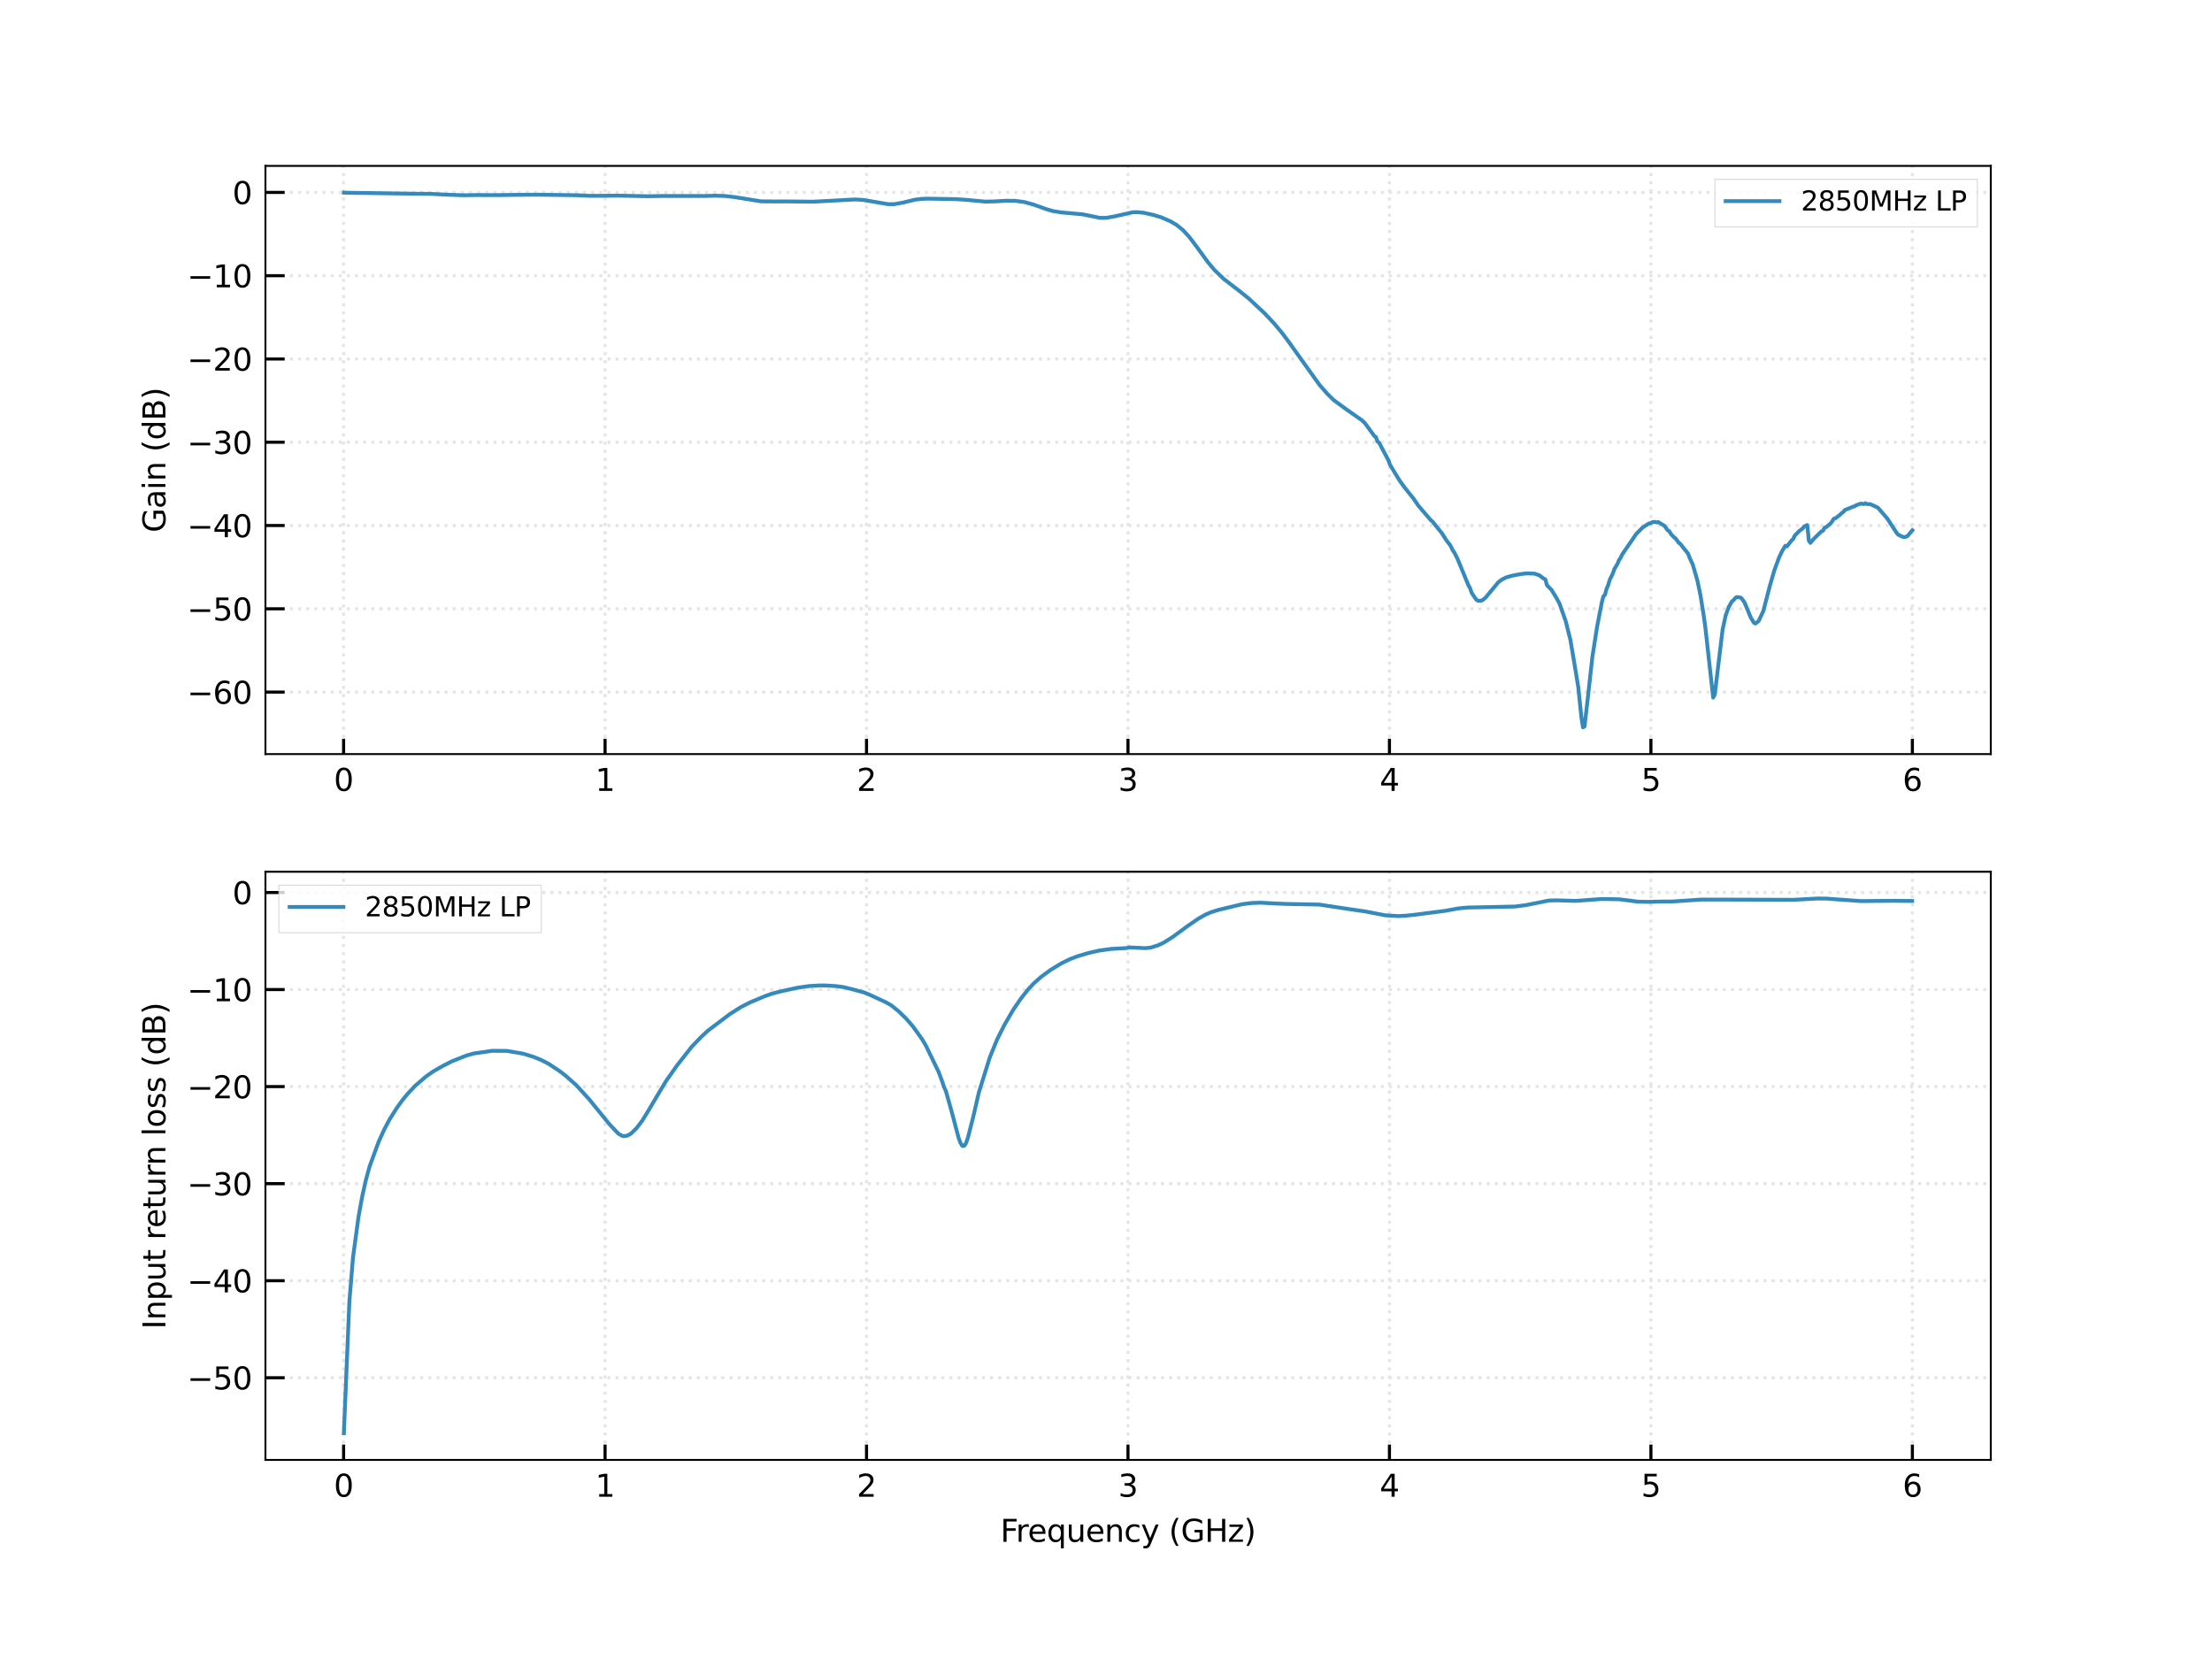 <svg xmlns:xlink="http://www.w3.org/1999/xlink" xmlns="http://www.w3.org/2000/svg" viewBox="0 0 576 432" version="1.1" viewport="0 0 1280px 960px">
 <defs>
  <style type="text/css">*{stroke-linejoin: round; stroke-linecap: butt}</style>
 </defs>
 <g id="figure_1">
  <g id="patch_1">
   <path d="M 0 432  L 576 432  L 576 0  L 0 0  z " style="fill: #ffffff"/>
  </g>
  <g id="axes_1">
   <g id="patch_2">
    <path d="M 69.12 196.364  L 518.4 196.364  L 518.4 43.2  L 69.12 43.2  z " style="fill: #ffffff"/>
   </g>
   <g id="matplotlib.axis_1">
    <g id="xtick_1">
     <g id="line2d_1">
      <path d="M 89.474 196.364  L 89.474 43.2  " clip-path="url(#p99a68c44ad)" style="fill: none; stroke-dasharray: 0.8,1.32; stroke-dashoffset: 0; stroke: #e5e5e5; stroke-width: 0.8"/>
     </g>
     <g id="line2d_2">
      <defs>
       <path id="m704f4b6fea" d="M 0 0  L 0 -4  " style="stroke: #000000; stroke-width: 0.8"/>
      </defs>
      <g>
       <use xlink:href="#m704f4b6fea" x="89.474" y="196.364" style="stroke: #000000; stroke-width: 0.8"/>
      </g>
     </g>
     <g id="text_1">
      <!-- 0 -->
      <g transform="translate(86.929 205.942) scale(0.08 -0.08)">
       <defs>
        <path id="DejaVuSans-30" d="M 2034 4250  Q 1547 4250 1301 3770  Q 1056 3291 1056 2328  Q 1056 1369 1301 889  Q 1547 409 2034 409  Q 2525 409 2770 889  Q 3016 1369 3016 2328  Q 3016 3291 2770 3770  Q 2525 4250 2034 4250  z M 2034 4750  Q 2819 4750 3233 4129  Q 3647 3509 3647 2328  Q 3647 1150 3233 529  Q 2819 -91 2034 -91  Q 1250 -91 836 529  Q 422 1150 422 2328  Q 422 3509 836 4129  Q 1250 4750 2034 4750  z " transform="scale(0.016)"/>
       </defs>
       <use xlink:href="#DejaVuSans-30"/>
      </g>
     </g>
    </g>
    <g id="xtick_2">
     <g id="line2d_3">
      <path d="M 157.558 196.364  L 157.558 43.2  " clip-path="url(#p99a68c44ad)" style="fill: none; stroke-dasharray: 0.8,1.32; stroke-dashoffset: 0; stroke: #e5e5e5; stroke-width: 0.8"/>
     </g>
     <g id="line2d_4">
      <g>
       <use xlink:href="#m704f4b6fea" x="157.558" y="196.364" style="stroke: #000000; stroke-width: 0.8"/>
      </g>
     </g>
     <g id="text_2">
      <!-- 1 -->
      <g transform="translate(155.013 205.942) scale(0.08 -0.08)">
       <defs>
        <path id="DejaVuSans-31" d="M 794 531  L 1825 531  L 1825 4091  L 703 3866  L 703 4441  L 1819 4666  L 2450 4666  L 2450 531  L 3481 531  L 3481 0  L 794 0  L 794 531  z " transform="scale(0.016)"/>
       </defs>
       <use xlink:href="#DejaVuSans-31"/>
      </g>
     </g>
    </g>
    <g id="xtick_3">
     <g id="line2d_5">
      <path d="M 225.642 196.364  L 225.642 43.2  " clip-path="url(#p99a68c44ad)" style="fill: none; stroke-dasharray: 0.8,1.32; stroke-dashoffset: 0; stroke: #e5e5e5; stroke-width: 0.8"/>
     </g>
     <g id="line2d_6">
      <g>
       <use xlink:href="#m704f4b6fea" x="225.642" y="196.364" style="stroke: #000000; stroke-width: 0.8"/>
      </g>
     </g>
     <g id="text_3">
      <!-- 2 -->
      <g transform="translate(223.097 205.942) scale(0.08 -0.08)">
       <defs>
        <path id="DejaVuSans-32" d="M 1228 531  L 3431 531  L 3431 0  L 469 0  L 469 531  Q 828 903 1448 1529  Q 2069 2156 2228 2338  Q 2531 2678 2651 2914  Q 2772 3150 2772 3378  Q 2772 3750 2511 3984  Q 2250 4219 1831 4219  Q 1534 4219 1204 4116  Q 875 4013 500 3803  L 500 4441  Q 881 4594 1212 4672  Q 1544 4750 1819 4750  Q 2544 4750 2975 4387  Q 3406 4025 3406 3419  Q 3406 3131 3298 2873  Q 3191 2616 2906 2266  Q 2828 2175 2409 1742  Q 1991 1309 1228 531  z " transform="scale(0.016)"/>
       </defs>
       <use xlink:href="#DejaVuSans-32"/>
      </g>
     </g>
    </g>
    <g id="xtick_4">
     <g id="line2d_7">
      <path d="M 293.726 196.364  L 293.726 43.2  " clip-path="url(#p99a68c44ad)" style="fill: none; stroke-dasharray: 0.8,1.32; stroke-dashoffset: 0; stroke: #e5e5e5; stroke-width: 0.8"/>
     </g>
     <g id="line2d_8">
      <g>
       <use xlink:href="#m704f4b6fea" x="293.726" y="196.364" style="stroke: #000000; stroke-width: 0.8"/>
      </g>
     </g>
     <g id="text_4">
      <!-- 3 -->
      <g transform="translate(291.181 205.942) scale(0.08 -0.08)">
       <defs>
        <path id="DejaVuSans-33" d="M 2597 2516  Q 3050 2419 3304 2112  Q 3559 1806 3559 1356  Q 3559 666 3084 287  Q 2609 -91 1734 -91  Q 1441 -91 1130 -33  Q 819 25 488 141  L 488 750  Q 750 597 1062 519  Q 1375 441 1716 441  Q 2309 441 2620 675  Q 2931 909 2931 1356  Q 2931 1769 2642 2001  Q 2353 2234 1838 2234  L 1294 2234  L 1294 2753  L 1863 2753  Q 2328 2753 2575 2939  Q 2822 3125 2822 3475  Q 2822 3834 2567 4026  Q 2313 4219 1838 4219  Q 1578 4219 1281 4162  Q 984 4106 628 3988  L 628 4550  Q 988 4650 1302 4700  Q 1616 4750 1894 4750  Q 2613 4750 3031 4423  Q 3450 4097 3450 3541  Q 3450 3153 3228 2886  Q 3006 2619 2597 2516  z " transform="scale(0.016)"/>
       </defs>
       <use xlink:href="#DejaVuSans-33"/>
      </g>
     </g>
    </g>
    <g id="xtick_5">
     <g id="line2d_9">
      <path d="M 361.81 196.364  L 361.81 43.2  " clip-path="url(#p99a68c44ad)" style="fill: none; stroke-dasharray: 0.8,1.32; stroke-dashoffset: 0; stroke: #e5e5e5; stroke-width: 0.8"/>
     </g>
     <g id="line2d_10">
      <g>
       <use xlink:href="#m704f4b6fea" x="361.81" y="196.364" style="stroke: #000000; stroke-width: 0.8"/>
      </g>
     </g>
     <g id="text_5">
      <!-- 4 -->
      <g transform="translate(359.265 205.942) scale(0.08 -0.08)">
       <defs>
        <path id="DejaVuSans-34" d="M 2419 4116  L 825 1625  L 2419 1625  L 2419 4116  z M 2253 4666  L 3047 4666  L 3047 1625  L 3713 1625  L 3713 1100  L 3047 1100  L 3047 0  L 2419 0  L 2419 1100  L 313 1100  L 313 1709  L 2253 4666  z " transform="scale(0.016)"/>
       </defs>
       <use xlink:href="#DejaVuSans-34"/>
      </g>
     </g>
    </g>
    <g id="xtick_6">
     <g id="line2d_11">
      <path d="M 429.894 196.364  L 429.894 43.2  " clip-path="url(#p99a68c44ad)" style="fill: none; stroke-dasharray: 0.8,1.32; stroke-dashoffset: 0; stroke: #e5e5e5; stroke-width: 0.8"/>
     </g>
     <g id="line2d_12">
      <g>
       <use xlink:href="#m704f4b6fea" x="429.894" y="196.364" style="stroke: #000000; stroke-width: 0.8"/>
      </g>
     </g>
     <g id="text_6">
      <!-- 5 -->
      <g transform="translate(427.349 205.942) scale(0.08 -0.08)">
       <defs>
        <path id="DejaVuSans-35" d="M 691 4666  L 3169 4666  L 3169 4134  L 1269 4134  L 1269 2991  Q 1406 3038 1543 3061  Q 1681 3084 1819 3084  Q 2600 3084 3056 2656  Q 3513 2228 3513 1497  Q 3513 744 3044 326  Q 2575 -91 1722 -91  Q 1428 -91 1123 -41  Q 819 9 494 109  L 494 744  Q 775 591 1075 516  Q 1375 441 1709 441  Q 2250 441 2565 725  Q 2881 1009 2881 1497  Q 2881 1984 2565 2268  Q 2250 2553 1709 2553  Q 1456 2553 1204 2497  Q 953 2441 691 2322  L 691 4666  z " transform="scale(0.016)"/>
       </defs>
       <use xlink:href="#DejaVuSans-35"/>
      </g>
     </g>
    </g>
    <g id="xtick_7">
     <g id="line2d_13">
      <path d="M 497.978 196.364  L 497.978 43.2  " clip-path="url(#p99a68c44ad)" style="fill: none; stroke-dasharray: 0.8,1.32; stroke-dashoffset: 0; stroke: #e5e5e5; stroke-width: 0.8"/>
     </g>
     <g id="line2d_14">
      <g>
       <use xlink:href="#m704f4b6fea" x="497.978" y="196.364" style="stroke: #000000; stroke-width: 0.8"/>
      </g>
     </g>
     <g id="text_7">
      <!-- 6 -->
      <g transform="translate(495.433 205.942) scale(0.08 -0.08)">
       <defs>
        <path id="DejaVuSans-36" d="M 2113 2584  Q 1688 2584 1439 2293  Q 1191 2003 1191 1497  Q 1191 994 1439 701  Q 1688 409 2113 409  Q 2538 409 2786 701  Q 3034 994 3034 1497  Q 3034 2003 2786 2293  Q 2538 2584 2113 2584  z M 3366 4563  L 3366 3988  Q 3128 4100 2886 4159  Q 2644 4219 2406 4219  Q 1781 4219 1451 3797  Q 1122 3375 1075 2522  Q 1259 2794 1537 2939  Q 1816 3084 2150 3084  Q 2853 3084 3261 2657  Q 3669 2231 3669 1497  Q 3669 778 3244 343  Q 2819 -91 2113 -91  Q 1303 -91 875 529  Q 447 1150 447 2328  Q 447 3434 972 4092  Q 1497 4750 2381 4750  Q 2619 4750 2861 4703  Q 3103 4656 3366 4563  z " transform="scale(0.016)"/>
       </defs>
       <use xlink:href="#DejaVuSans-36"/>
      </g>
     </g>
    </g>
   </g>
   <g id="matplotlib.axis_2">
    <g id="ytick_1">
     <g id="line2d_15">
      <path d="M 69.12 180.223  L 518.4 180.223  " clip-path="url(#p99a68c44ad)" style="fill: none; stroke-dasharray: 0.8,1.32; stroke-dashoffset: 0; stroke: #e5e5e5; stroke-width: 0.8"/>
     </g>
     <g id="line2d_16">
      <defs>
       <path id="m2f3350348b" d="M 0 0  L 5 0  " style="stroke: #000000; stroke-width: 0.8"/>
      </defs>
      <g>
       <use xlink:href="#m2f3350348b" x="69.12" y="180.223" style="stroke: #000000; stroke-width: 0.8"/>
      </g>
     </g>
     <g id="text_8">
      <!-- &#8722;60 -->
      <g transform="translate(48.736 183.262) scale(0.08 -0.08)">
       <defs>
        <path id="DejaVuSans-2212" d="M 678 2272  L 4684 2272  L 4684 1741  L 678 1741  L 678 2272  z " transform="scale(0.016)"/>
       </defs>
       <use xlink:href="#DejaVuSans-2212"/>
       <use xlink:href="#DejaVuSans-36" x="83.789"/>
       <use xlink:href="#DejaVuSans-30" x="147.412"/>
      </g>
     </g>
    </g>
    <g id="ytick_2">
     <g id="line2d_17">
      <path d="M 69.12 158.536  L 518.4 158.536  " clip-path="url(#p99a68c44ad)" style="fill: none; stroke-dasharray: 0.8,1.32; stroke-dashoffset: 0; stroke: #e5e5e5; stroke-width: 0.8"/>
     </g>
     <g id="line2d_18">
      <g>
       <use xlink:href="#m2f3350348b" x="69.12" y="158.536" style="stroke: #000000; stroke-width: 0.8"/>
      </g>
     </g>
     <g id="text_9">
      <!-- &#8722;50 -->
      <g transform="translate(48.736 161.575) scale(0.08 -0.08)">
       <use xlink:href="#DejaVuSans-2212"/>
       <use xlink:href="#DejaVuSans-35" x="83.789"/>
       <use xlink:href="#DejaVuSans-30" x="147.412"/>
      </g>
     </g>
    </g>
    <g id="ytick_3">
     <g id="line2d_19">
      <path d="M 69.12 136.848  L 518.4 136.848  " clip-path="url(#p99a68c44ad)" style="fill: none; stroke-dasharray: 0.8,1.32; stroke-dashoffset: 0; stroke: #e5e5e5; stroke-width: 0.8"/>
     </g>
     <g id="line2d_20">
      <g>
       <use xlink:href="#m2f3350348b" x="69.12" y="136.848" style="stroke: #000000; stroke-width: 0.8"/>
      </g>
     </g>
     <g id="text_10">
      <!-- &#8722;40 -->
      <g transform="translate(48.736 139.888) scale(0.08 -0.08)">
       <use xlink:href="#DejaVuSans-2212"/>
       <use xlink:href="#DejaVuSans-34" x="83.789"/>
       <use xlink:href="#DejaVuSans-30" x="147.412"/>
      </g>
     </g>
    </g>
    <g id="ytick_4">
     <g id="line2d_21">
      <path d="M 69.12 115.161  L 518.4 115.161  " clip-path="url(#p99a68c44ad)" style="fill: none; stroke-dasharray: 0.8,1.32; stroke-dashoffset: 0; stroke: #e5e5e5; stroke-width: 0.8"/>
     </g>
     <g id="line2d_22">
      <g>
       <use xlink:href="#m2f3350348b" x="69.12" y="115.161" style="stroke: #000000; stroke-width: 0.8"/>
      </g>
     </g>
     <g id="text_11">
      <!-- &#8722;30 -->
      <g transform="translate(48.736 118.2) scale(0.08 -0.08)">
       <use xlink:href="#DejaVuSans-2212"/>
       <use xlink:href="#DejaVuSans-33" x="83.789"/>
       <use xlink:href="#DejaVuSans-30" x="147.412"/>
      </g>
     </g>
    </g>
    <g id="ytick_5">
     <g id="line2d_23">
      <path d="M 69.12 93.474  L 518.4 93.474  " clip-path="url(#p99a68c44ad)" style="fill: none; stroke-dasharray: 0.8,1.32; stroke-dashoffset: 0; stroke: #e5e5e5; stroke-width: 0.8"/>
     </g>
     <g id="line2d_24">
      <g>
       <use xlink:href="#m2f3350348b" x="69.12" y="93.474" style="stroke: #000000; stroke-width: 0.8"/>
      </g>
     </g>
     <g id="text_12">
      <!-- &#8722;20 -->
      <g transform="translate(48.736 96.513) scale(0.08 -0.08)">
       <use xlink:href="#DejaVuSans-2212"/>
       <use xlink:href="#DejaVuSans-32" x="83.789"/>
       <use xlink:href="#DejaVuSans-30" x="147.412"/>
      </g>
     </g>
    </g>
    <g id="ytick_6">
     <g id="line2d_25">
      <path d="M 69.12 71.786  L 518.4 71.786  " clip-path="url(#p99a68c44ad)" style="fill: none; stroke-dasharray: 0.8,1.32; stroke-dashoffset: 0; stroke: #e5e5e5; stroke-width: 0.8"/>
     </g>
     <g id="line2d_26">
      <g>
       <use xlink:href="#m2f3350348b" x="69.12" y="71.786" style="stroke: #000000; stroke-width: 0.8"/>
      </g>
     </g>
     <g id="text_13">
      <!-- &#8722;10 -->
      <g transform="translate(48.736 74.826) scale(0.08 -0.08)">
       <use xlink:href="#DejaVuSans-2212"/>
       <use xlink:href="#DejaVuSans-31" x="83.789"/>
       <use xlink:href="#DejaVuSans-30" x="147.412"/>
      </g>
     </g>
    </g>
    <g id="ytick_7">
     <g id="line2d_27">
      <path d="M 69.12 50.099  L 518.4 50.099  " clip-path="url(#p99a68c44ad)" style="fill: none; stroke-dasharray: 0.8,1.32; stroke-dashoffset: 0; stroke: #e5e5e5; stroke-width: 0.8"/>
     </g>
     <g id="line2d_28">
      <g>
       <use xlink:href="#m2f3350348b" x="69.12" y="50.099" style="stroke: #000000; stroke-width: 0.8"/>
      </g>
     </g>
     <g id="text_14">
      <!-- 0 -->
      <g transform="translate(60.53 53.139) scale(0.08 -0.08)">
       <use xlink:href="#DejaVuSans-30"/>
      </g>
     </g>
    </g>
    <g id="text_15">
     <!-- Gain (dB) -->
     <g transform="translate(43.072 138.655) rotate(-90) scale(0.08 -0.08)">
      <defs>
       <path id="DejaVuSans-47" d="M 3809 666  L 3809 1919  L 2778 1919  L 2778 2438  L 4434 2438  L 4434 434  Q 4069 175 3628 42  Q 3188 -91 2688 -91  Q 1594 -91 976 548  Q 359 1188 359 2328  Q 359 3472 976 4111  Q 1594 4750 2688 4750  Q 3144 4750 3555 4637  Q 3966 4525 4313 4306  L 4313 3634  Q 3963 3931 3569 4081  Q 3175 4231 2741 4231  Q 1884 4231 1454 3753  Q 1025 3275 1025 2328  Q 1025 1384 1454 906  Q 1884 428 2741 428  Q 3075 428 3337 486  Q 3600 544 3809 666  z " transform="scale(0.016)"/>
       <path id="DejaVuSans-61" d="M 2194 1759  Q 1497 1759 1228 1600  Q 959 1441 959 1056  Q 959 750 1161 570  Q 1363 391 1709 391  Q 2188 391 2477 730  Q 2766 1069 2766 1631  L 2766 1759  L 2194 1759  z M 3341 1997  L 3341 0  L 2766 0  L 2766 531  Q 2569 213 2275 61  Q 1981 -91 1556 -91  Q 1019 -91 701 211  Q 384 513 384 1019  Q 384 1609 779 1909  Q 1175 2209 1959 2209  L 2766 2209  L 2766 2266  Q 2766 2663 2505 2880  Q 2244 3097 1772 3097  Q 1472 3097 1187 3025  Q 903 2953 641 2809  L 641 3341  Q 956 3463 1253 3523  Q 1550 3584 1831 3584  Q 2591 3584 2966 3190  Q 3341 2797 3341 1997  z " transform="scale(0.016)"/>
       <path id="DejaVuSans-69" d="M 603 3500  L 1178 3500  L 1178 0  L 603 0  L 603 3500  z M 603 4863  L 1178 4863  L 1178 4134  L 603 4134  L 603 4863  z " transform="scale(0.016)"/>
       <path id="DejaVuSans-6e" d="M 3513 2113  L 3513 0  L 2938 0  L 2938 2094  Q 2938 2591 2744 2837  Q 2550 3084 2163 3084  Q 1697 3084 1428 2787  Q 1159 2491 1159 1978  L 1159 0  L 581 0  L 581 3500  L 1159 3500  L 1159 2956  Q 1366 3272 1645 3428  Q 1925 3584 2291 3584  Q 2894 3584 3203 3211  Q 3513 2838 3513 2113  z " transform="scale(0.016)"/>
       <path id="DejaVuSans-20" transform="scale(0.016)"/>
       <path id="DejaVuSans-28" d="M 1984 4856  Q 1566 4138 1362 3434  Q 1159 2731 1159 2009  Q 1159 1288 1364 580  Q 1569 -128 1984 -844  L 1484 -844  Q 1016 -109 783 600  Q 550 1309 550 2009  Q 550 2706 781 3412  Q 1013 4119 1484 4856  L 1984 4856  z " transform="scale(0.016)"/>
       <path id="DejaVuSans-64" d="M 2906 2969  L 2906 4863  L 3481 4863  L 3481 0  L 2906 0  L 2906 525  Q 2725 213 2448 61  Q 2172 -91 1784 -91  Q 1150 -91 751 415  Q 353 922 353 1747  Q 353 2572 751 3078  Q 1150 3584 1784 3584  Q 2172 3584 2448 3432  Q 2725 3281 2906 2969  z M 947 1747  Q 947 1113 1208 752  Q 1469 391 1925 391  Q 2381 391 2643 752  Q 2906 1113 2906 1747  Q 2906 2381 2643 2742  Q 2381 3103 1925 3103  Q 1469 3103 1208 2742  Q 947 2381 947 1747  z " transform="scale(0.016)"/>
       <path id="DejaVuSans-42" d="M 1259 2228  L 1259 519  L 2272 519  Q 2781 519 3026 730  Q 3272 941 3272 1375  Q 3272 1813 3026 2020  Q 2781 2228 2272 2228  L 1259 2228  z M 1259 4147  L 1259 2741  L 2194 2741  Q 2656 2741 2882 2914  Q 3109 3088 3109 3444  Q 3109 3797 2882 3972  Q 2656 4147 2194 4147  L 1259 4147  z M 628 4666  L 2241 4666  Q 2963 4666 3353 4366  Q 3744 4066 3744 3513  Q 3744 3084 3544 2831  Q 3344 2578 2956 2516  Q 3422 2416 3680 2098  Q 3938 1781 3938 1306  Q 3938 681 3513 340  Q 3088 0 2303 0  L 628 0  L 628 4666  z " transform="scale(0.016)"/>
       <path id="DejaVuSans-29" d="M 513 4856  L 1013 4856  Q 1481 4119 1714 3412  Q 1947 2706 1947 2009  Q 1947 1309 1714 600  Q 1481 -109 1013 -844  L 513 -844  Q 928 -128 1133 580  Q 1338 1288 1338 2009  Q 1338 2731 1133 3434  Q 928 4138 513 4856  z " transform="scale(0.016)"/>
      </defs>
      <use xlink:href="#DejaVuSans-47"/>
      <use xlink:href="#DejaVuSans-61" x="77.49"/>
      <use xlink:href="#DejaVuSans-69" x="138.77"/>
      <use xlink:href="#DejaVuSans-6e" x="166.553"/>
      <use xlink:href="#DejaVuSans-20" x="229.932"/>
      <use xlink:href="#DejaVuSans-28" x="261.719"/>
      <use xlink:href="#DejaVuSans-64" x="300.732"/>
      <use xlink:href="#DejaVuSans-42" x="364.209"/>
      <use xlink:href="#DejaVuSans-29" x="432.812"/>
     </g>
    </g>
   </g>
   <g id="line2d_29">
    <path d="M 89.542 50.162  L 91.584 50.22  L 94.443 50.243  L 107.513 50.438  L 112.006 50.474  L 116.09 50.682  L 120.583 50.842  L 124.259 50.792  L 129.977 50.805  L 134.47 50.737  L 139.779 50.69  L 150.399 50.844  L 153.666 50.994  L 156.934 50.981  L 161.018 50.94  L 168.778 51.104  L 172.454 51.035  L 183.482 51.032  L 186.341 50.956  L 188.792 51.036  L 191.242 51.317  L 198.186 52.431  L 201.045 52.457  L 205.129 52.452  L 211.664 52.525  L 222.692 51.94  L 224.734 52.068  L 226.776 52.4  L 231.269 53.166  L 232.903 53.159  L 235.354 52.709  L 238.213 52.004  L 239.846 51.798  L 241.48 51.734  L 248.832 51.857  L 251.283 52.011  L 256.592 52.499  L 259.043 52.446  L 261.902 52.281  L 264.353 52.294  L 266.803 52.623  L 269.254 53.313  L 272.521 54.485  L 274.155 54.962  L 276.197 55.297  L 281.915 55.811  L 286.408 56.728  L 288.042 56.73  L 290.084 56.373  L 294.985 55.27  L 296.211 55.253  L 297.844 55.413  L 300.295 55.96  L 302.337 56.575  L 304.788 57.627  L 306.422 58.602  L 308.055 59.935  L 309.689 61.706  L 311.731 64.409  L 314.59 68.342  L 316.224 70.293  L 318.675 72.646  L 322.759 75.789  L 325.21 77.766  L 329.294 81.581  L 331.745 84.183  L 333.787 86.628  L 335.421 88.796  L 343.589 100.216  L 345.631 102.55  L 347.265 104.16  L 350.533 106.557  L 354.617 109.422  L 355.434 110.199  L 357.476 112.982  L 357.885 113.56  L 358.293 113.824  L 358.701 114.981  L 359.11 115.261  L 361.56 119.917  L 361.969 121.053  L 364.419 125.085  L 365.645 126.792  L 368.095 129.861  L 369.321 131.66  L 372.588 135.462  L 372.997 135.784  L 375.447 138.82  L 376.673 140.747  L 377.489 141.78  L 377.898 142.448  L 378.306 143.338  L 378.715 143.873  L 379.532 145.497  L 382.391 152.446  L 382.799 153.15  L 383.208 154.362  L 384.024 155.585  L 384.433 156.158  L 384.841 156.435  L 385.658 156.432  L 386.067 156.258  L 386.883 155.565  L 390.151 151.622  L 390.968 150.995  L 392.193 150.349  L 393.827 149.895  L 395.869 149.511  L 396.686 149.4  L 397.503 149.314  L 399.545 149.372  L 400.362 149.641  L 400.77 149.765  L 401.996 150.679  L 402.404 150.868  L 402.813 152.358  L 404.038 153.661  L 405.263 155.638  L 406.08 157.143  L 407.714 161.769  L 408.939 166.686  L 410.164 173.943  L 410.981 178.959  L 411.798 186.855  L 412.207 189.402  L 412.615 189.157  L 413.432 182.012  L 414.657 171.018  L 415.882 163.174  L 417.108 156.854  L 417.516 155.266  L 417.925 154.906  L 418.333 153.355  L 418.742 152.444  L 419.15 151.028  L 419.967 149.37  L 420.375 148.19  L 421.192 146.816  L 421.601 145.832  L 422.009 145.255  L 422.417 144.374  L 426.093 139.006  L 427.727 137.365  L 429.361 136.312  L 429.769 136.283  L 430.178 136.018  L 430.586 135.905  L 430.995 135.918  L 431.403 136.047  L 431.811 135.946  L 433.445 136.948  L 434.262 138.102  L 434.671 138.301  L 435.079 139.028  L 435.896 139.892  L 436.304 140.184  L 437.121 141.312  L 437.53 141.616  L 439.572 144.166  L 439.98 145.26  L 440.797 147.024  L 442.022 151.277  L 442.839 155.233  L 443.656 160.387  L 444.065 163.358  L 446.107 181.667  L 446.515 180.891  L 448.557 163.974  L 449.374 160.219  L 450.191 157.991  L 451.008 156.579  L 451.416 156.286  L 451.825 155.76  L 452.233 155.481  L 453.05 155.573  L 453.459 155.739  L 454.275 156.892  L 455.909 160.836  L 456.726 162.177  L 457.135 162.363  L 457.951 161.697  L 459.177 159.079  L 460.81 152.746  L 462.036 148.518  L 463.261 145.181  L 464.078 143.464  L 464.895 142.113  L 465.303 142.297  L 466.529 140.711  L 466.937 140.391  L 467.345 139.482  L 468.571 138.235  L 469.388 137.633  L 469.796 137.09  L 470.613 136.72  L 471.021 140.785  L 471.43 141.366  L 472.247 140.378  L 474.289 138.371  L 474.697 138.199  L 475.106 137.431  L 475.514 137.281  L 476.739 136.258  L 477.556 135.043  L 477.965 134.951  L 479.19 133.991  L 479.599 133.58  L 480.007 133.333  L 480.415 132.792  L 482.049 132.156  L 482.458 131.937  L 482.866 131.881  L 483.274 131.601  L 484.5 131.139  L 485.317 131.267  L 485.725 131.025  L 486.134 131.27  L 486.95 131.268  L 487.767 131.617  L 488.993 132.191  L 491.443 135.021  L 493.894 138.784  L 494.302 139.24  L 495.528 139.818  L 495.936 139.849  L 496.344 139.764  L 496.753 139.525  L 497.978 138.064  L 497.978 138.064  " clip-path="url(#p99a68c44ad)" style="fill: none; stroke: #348abd; stroke-linecap: square"/>
   </g>
   <g id="patch_3">
    <path d="M 69.12 196.364  L 69.12 43.2  " style="fill: none; stroke: #000000; stroke-width: 0.5; stroke-linejoin: miter; stroke-linecap: square"/>
   </g>
   <g id="patch_4">
    <path d="M 518.4 196.364  L 518.4 43.2  " style="fill: none; stroke: #000000; stroke-width: 0.5; stroke-linejoin: miter; stroke-linecap: square"/>
   </g>
   <g id="patch_5">
    <path d="M 69.12 196.364  L 518.4 196.364  " style="fill: none; stroke: #000000; stroke-width: 0.5; stroke-linejoin: miter; stroke-linecap: square"/>
   </g>
   <g id="patch_6">
    <path d="M 69.12 43.2  L 518.4 43.2  " style="fill: none; stroke: #000000; stroke-width: 0.5; stroke-linejoin: miter; stroke-linecap: square"/>
   </g>
   <g id="legend_1">
    <g id="patch_7">
     <path d="M 446.561 59.075  L 514.9 59.075  L 514.9 46.7  L 446.561 46.7  z " style="fill: #ffffff; opacity: 0.8; stroke: #cccccc; stroke-width: 0.25; stroke-linejoin: miter"/>
    </g>
    <g id="line2d_30">
     <path d="M 449.361 52.369  L 456.361 52.369  L 463.361 52.369  " style="fill: none; stroke: #348abd; stroke-linecap: square"/>
    </g>
    <g id="text_16">
     <!-- 2850MHz LP -->
     <g transform="translate(468.961 54.819) scale(0.07 -0.07)">
      <defs>
       <path id="DejaVuSans-38" d="M 2034 2216  Q 1584 2216 1326 1975  Q 1069 1734 1069 1313  Q 1069 891 1326 650  Q 1584 409 2034 409  Q 2484 409 2743 651  Q 3003 894 3003 1313  Q 3003 1734 2745 1975  Q 2488 2216 2034 2216  z M 1403 2484  Q 997 2584 770 2862  Q 544 3141 544 3541  Q 544 4100 942 4425  Q 1341 4750 2034 4750  Q 2731 4750 3128 4425  Q 3525 4100 3525 3541  Q 3525 3141 3298 2862  Q 3072 2584 2669 2484  Q 3125 2378 3379 2068  Q 3634 1759 3634 1313  Q 3634 634 3220 271  Q 2806 -91 2034 -91  Q 1263 -91 848 271  Q 434 634 434 1313  Q 434 1759 690 2068  Q 947 2378 1403 2484  z M 1172 3481  Q 1172 3119 1398 2916  Q 1625 2713 2034 2713  Q 2441 2713 2670 2916  Q 2900 3119 2900 3481  Q 2900 3844 2670 4047  Q 2441 4250 2034 4250  Q 1625 4250 1398 4047  Q 1172 3844 1172 3481  z " transform="scale(0.016)"/>
       <path id="DejaVuSans-4d" d="M 628 4666  L 1569 4666  L 2759 1491  L 3956 4666  L 4897 4666  L 4897 0  L 4281 0  L 4281 4097  L 3078 897  L 2444 897  L 1241 4097  L 1241 0  L 628 0  L 628 4666  z " transform="scale(0.016)"/>
       <path id="DejaVuSans-48" d="M 628 4666  L 1259 4666  L 1259 2753  L 3553 2753  L 3553 4666  L 4184 4666  L 4184 0  L 3553 0  L 3553 2222  L 1259 2222  L 1259 0  L 628 0  L 628 4666  z " transform="scale(0.016)"/>
       <path id="DejaVuSans-7a" d="M 353 3500  L 3084 3500  L 3084 2975  L 922 459  L 3084 459  L 3084 0  L 275 0  L 275 525  L 2438 3041  L 353 3041  L 353 3500  z " transform="scale(0.016)"/>
       <path id="DejaVuSans-4c" d="M 628 4666  L 1259 4666  L 1259 531  L 3531 531  L 3531 0  L 628 0  L 628 4666  z " transform="scale(0.016)"/>
       <path id="DejaVuSans-50" d="M 1259 4147  L 1259 2394  L 2053 2394  Q 2494 2394 2734 2622  Q 2975 2850 2975 3272  Q 2975 3691 2734 3919  Q 2494 4147 2053 4147  L 1259 4147  z M 628 4666  L 2053 4666  Q 2838 4666 3239 4311  Q 3641 3956 3641 3272  Q 3641 2581 3239 2228  Q 2838 1875 2053 1875  L 1259 1875  L 1259 0  L 628 0  L 628 4666  z " transform="scale(0.016)"/>
      </defs>
      <use xlink:href="#DejaVuSans-32"/>
      <use xlink:href="#DejaVuSans-38" x="63.623"/>
      <use xlink:href="#DejaVuSans-35" x="127.246"/>
      <use xlink:href="#DejaVuSans-30" x="190.869"/>
      <use xlink:href="#DejaVuSans-4d" x="254.492"/>
      <use xlink:href="#DejaVuSans-48" x="340.771"/>
      <use xlink:href="#DejaVuSans-7a" x="415.967"/>
      <use xlink:href="#DejaVuSans-20" x="468.457"/>
      <use xlink:href="#DejaVuSans-4c" x="500.244"/>
      <use xlink:href="#DejaVuSans-50" x="555.957"/>
     </g>
    </g>
   </g>
  </g>
  <g id="axes_2">
   <g id="patch_8">
    <path d="M 69.12 380.16  L 518.4 380.16  L 518.4 226.996  L 69.12 226.996  z " style="fill: #ffffff"/>
   </g>
   <g id="matplotlib.axis_3">
    <g id="xtick_8">
     <g id="line2d_31">
      <path d="M 89.474 380.16  L 89.474 226.996  " clip-path="url(#p369a3ca605)" style="fill: none; stroke-dasharray: 0.8,1.32; stroke-dashoffset: 0; stroke: #e5e5e5; stroke-width: 0.8"/>
     </g>
     <g id="line2d_32">
      <g>
       <use xlink:href="#m704f4b6fea" x="89.474" y="380.16" style="stroke: #000000; stroke-width: 0.8"/>
      </g>
     </g>
     <g id="text_17">
      <!-- 0 -->
      <g transform="translate(86.929 389.739) scale(0.08 -0.08)">
       <use xlink:href="#DejaVuSans-30"/>
      </g>
     </g>
    </g>
    <g id="xtick_9">
     <g id="line2d_33">
      <path d="M 157.558 380.16  L 157.558 226.996  " clip-path="url(#p369a3ca605)" style="fill: none; stroke-dasharray: 0.8,1.32; stroke-dashoffset: 0; stroke: #e5e5e5; stroke-width: 0.8"/>
     </g>
     <g id="line2d_34">
      <g>
       <use xlink:href="#m704f4b6fea" x="157.558" y="380.16" style="stroke: #000000; stroke-width: 0.8"/>
      </g>
     </g>
     <g id="text_18">
      <!-- 1 -->
      <g transform="translate(155.013 389.739) scale(0.08 -0.08)">
       <use xlink:href="#DejaVuSans-31"/>
      </g>
     </g>
    </g>
    <g id="xtick_10">
     <g id="line2d_35">
      <path d="M 225.642 380.16  L 225.642 226.996  " clip-path="url(#p369a3ca605)" style="fill: none; stroke-dasharray: 0.8,1.32; stroke-dashoffset: 0; stroke: #e5e5e5; stroke-width: 0.8"/>
     </g>
     <g id="line2d_36">
      <g>
       <use xlink:href="#m704f4b6fea" x="225.642" y="380.16" style="stroke: #000000; stroke-width: 0.8"/>
      </g>
     </g>
     <g id="text_19">
      <!-- 2 -->
      <g transform="translate(223.097 389.739) scale(0.08 -0.08)">
       <use xlink:href="#DejaVuSans-32"/>
      </g>
     </g>
    </g>
    <g id="xtick_11">
     <g id="line2d_37">
      <path d="M 293.726 380.16  L 293.726 226.996  " clip-path="url(#p369a3ca605)" style="fill: none; stroke-dasharray: 0.8,1.32; stroke-dashoffset: 0; stroke: #e5e5e5; stroke-width: 0.8"/>
     </g>
     <g id="line2d_38">
      <g>
       <use xlink:href="#m704f4b6fea" x="293.726" y="380.16" style="stroke: #000000; stroke-width: 0.8"/>
      </g>
     </g>
     <g id="text_20">
      <!-- 3 -->
      <g transform="translate(291.181 389.739) scale(0.08 -0.08)">
       <use xlink:href="#DejaVuSans-33"/>
      </g>
     </g>
    </g>
    <g id="xtick_12">
     <g id="line2d_39">
      <path d="M 361.81 380.16  L 361.81 226.996  " clip-path="url(#p369a3ca605)" style="fill: none; stroke-dasharray: 0.8,1.32; stroke-dashoffset: 0; stroke: #e5e5e5; stroke-width: 0.8"/>
     </g>
     <g id="line2d_40">
      <g>
       <use xlink:href="#m704f4b6fea" x="361.81" y="380.16" style="stroke: #000000; stroke-width: 0.8"/>
      </g>
     </g>
     <g id="text_21">
      <!-- 4 -->
      <g transform="translate(359.265 389.739) scale(0.08 -0.08)">
       <use xlink:href="#DejaVuSans-34"/>
      </g>
     </g>
    </g>
    <g id="xtick_13">
     <g id="line2d_41">
      <path d="M 429.894 380.16  L 429.894 226.996  " clip-path="url(#p369a3ca605)" style="fill: none; stroke-dasharray: 0.8,1.32; stroke-dashoffset: 0; stroke: #e5e5e5; stroke-width: 0.8"/>
     </g>
     <g id="line2d_42">
      <g>
       <use xlink:href="#m704f4b6fea" x="429.894" y="380.16" style="stroke: #000000; stroke-width: 0.8"/>
      </g>
     </g>
     <g id="text_22">
      <!-- 5 -->
      <g transform="translate(427.349 389.739) scale(0.08 -0.08)">
       <use xlink:href="#DejaVuSans-35"/>
      </g>
     </g>
    </g>
    <g id="xtick_14">
     <g id="line2d_43">
      <path d="M 497.978 380.16  L 497.978 226.996  " clip-path="url(#p369a3ca605)" style="fill: none; stroke-dasharray: 0.8,1.32; stroke-dashoffset: 0; stroke: #e5e5e5; stroke-width: 0.8"/>
     </g>
     <g id="line2d_44">
      <g>
       <use xlink:href="#m704f4b6fea" x="497.978" y="380.16" style="stroke: #000000; stroke-width: 0.8"/>
      </g>
     </g>
     <g id="text_23">
      <!-- 6 -->
      <g transform="translate(495.433 389.739) scale(0.08 -0.08)">
       <use xlink:href="#DejaVuSans-36"/>
      </g>
     </g>
    </g>
    <g id="text_24">
     <!-- Frequency (GHz) -->
     <g transform="translate(260.497 401.481) scale(0.08 -0.08)">
      <defs>
       <path id="DejaVuSans-46" d="M 628 4666  L 3309 4666  L 3309 4134  L 1259 4134  L 1259 2759  L 3109 2759  L 3109 2228  L 1259 2228  L 1259 0  L 628 0  L 628 4666  z " transform="scale(0.016)"/>
       <path id="DejaVuSans-72" d="M 2631 2963  Q 2534 3019 2420 3045  Q 2306 3072 2169 3072  Q 1681 3072 1420 2755  Q 1159 2438 1159 1844  L 1159 0  L 581 0  L 581 3500  L 1159 3500  L 1159 2956  Q 1341 3275 1631 3429  Q 1922 3584 2338 3584  Q 2397 3584 2469 3576  Q 2541 3569 2628 3553  L 2631 2963  z " transform="scale(0.016)"/>
       <path id="DejaVuSans-65" d="M 3597 1894  L 3597 1613  L 953 1613  Q 991 1019 1311 708  Q 1631 397 2203 397  Q 2534 397 2845 478  Q 3156 559 3463 722  L 3463 178  Q 3153 47 2828 -22  Q 2503 -91 2169 -91  Q 1331 -91 842 396  Q 353 884 353 1716  Q 353 2575 817 3079  Q 1281 3584 2069 3584  Q 2775 3584 3186 3129  Q 3597 2675 3597 1894  z M 3022 2063  Q 3016 2534 2758 2815  Q 2500 3097 2075 3097  Q 1594 3097 1305 2825  Q 1016 2553 972 2059  L 3022 2063  z " transform="scale(0.016)"/>
       <path id="DejaVuSans-71" d="M 947 1747  Q 947 1113 1208 752  Q 1469 391 1925 391  Q 2381 391 2643 752  Q 2906 1113 2906 1747  Q 2906 2381 2643 2742  Q 2381 3103 1925 3103  Q 1469 3103 1208 2742  Q 947 2381 947 1747  z M 2906 525  Q 2725 213 2448 61  Q 2172 -91 1784 -91  Q 1150 -91 751 415  Q 353 922 353 1747  Q 353 2572 751 3078  Q 1150 3584 1784 3584  Q 2172 3584 2448 3432  Q 2725 3281 2906 2969  L 2906 3500  L 3481 3500  L 3481 -1331  L 2906 -1331  L 2906 525  z " transform="scale(0.016)"/>
       <path id="DejaVuSans-75" d="M 544 1381  L 544 3500  L 1119 3500  L 1119 1403  Q 1119 906 1312 657  Q 1506 409 1894 409  Q 2359 409 2629 706  Q 2900 1003 2900 1516  L 2900 3500  L 3475 3500  L 3475 0  L 2900 0  L 2900 538  Q 2691 219 2414 64  Q 2138 -91 1772 -91  Q 1169 -91 856 284  Q 544 659 544 1381  z M 1991 3584  L 1991 3584  z " transform="scale(0.016)"/>
       <path id="DejaVuSans-63" d="M 3122 3366  L 3122 2828  Q 2878 2963 2633 3030  Q 2388 3097 2138 3097  Q 1578 3097 1268 2742  Q 959 2388 959 1747  Q 959 1106 1268 751  Q 1578 397 2138 397  Q 2388 397 2633 464  Q 2878 531 3122 666  L 3122 134  Q 2881 22 2623 -34  Q 2366 -91 2075 -91  Q 1284 -91 818 406  Q 353 903 353 1747  Q 353 2603 823 3093  Q 1294 3584 2113 3584  Q 2378 3584 2631 3529  Q 2884 3475 3122 3366  z " transform="scale(0.016)"/>
       <path id="DejaVuSans-79" d="M 2059 -325  Q 1816 -950 1584 -1140  Q 1353 -1331 966 -1331  L 506 -1331  L 506 -850  L 844 -850  Q 1081 -850 1212 -737  Q 1344 -625 1503 -206  L 1606 56  L 191 3500  L 800 3500  L 1894 763  L 2988 3500  L 3597 3500  L 2059 -325  z " transform="scale(0.016)"/>
      </defs>
      <use xlink:href="#DejaVuSans-46"/>
      <use xlink:href="#DejaVuSans-72" x="50.27"/>
      <use xlink:href="#DejaVuSans-65" x="89.133"/>
      <use xlink:href="#DejaVuSans-71" x="150.656"/>
      <use xlink:href="#DejaVuSans-75" x="214.133"/>
      <use xlink:href="#DejaVuSans-65" x="277.512"/>
      <use xlink:href="#DejaVuSans-6e" x="339.035"/>
      <use xlink:href="#DejaVuSans-63" x="402.414"/>
      <use xlink:href="#DejaVuSans-79" x="457.395"/>
      <use xlink:href="#DejaVuSans-20" x="516.574"/>
      <use xlink:href="#DejaVuSans-28" x="548.361"/>
      <use xlink:href="#DejaVuSans-47" x="587.375"/>
      <use xlink:href="#DejaVuSans-48" x="664.865"/>
      <use xlink:href="#DejaVuSans-7a" x="740.061"/>
      <use xlink:href="#DejaVuSans-29" x="792.551"/>
     </g>
    </g>
   </g>
   <g id="matplotlib.axis_4">
    <g id="ytick_8">
     <g id="line2d_45">
      <path d="M 69.12 358.764  L 518.4 358.764  " clip-path="url(#p369a3ca605)" style="fill: none; stroke-dasharray: 0.8,1.32; stroke-dashoffset: 0; stroke: #e5e5e5; stroke-width: 0.8"/>
     </g>
     <g id="line2d_46">
      <g>
       <use xlink:href="#m2f3350348b" x="69.12" y="358.764" style="stroke: #000000; stroke-width: 0.8"/>
      </g>
     </g>
     <g id="text_25">
      <!-- &#8722;50 -->
      <g transform="translate(48.736 361.803) scale(0.08 -0.08)">
       <use xlink:href="#DejaVuSans-2212"/>
       <use xlink:href="#DejaVuSans-35" x="83.789"/>
       <use xlink:href="#DejaVuSans-30" x="147.412"/>
      </g>
     </g>
    </g>
    <g id="ytick_9">
     <g id="line2d_47">
      <path d="M 69.12 333.492  L 518.4 333.492  " clip-path="url(#p369a3ca605)" style="fill: none; stroke-dasharray: 0.8,1.32; stroke-dashoffset: 0; stroke: #e5e5e5; stroke-width: 0.8"/>
     </g>
     <g id="line2d_48">
      <g>
       <use xlink:href="#m2f3350348b" x="69.12" y="333.492" style="stroke: #000000; stroke-width: 0.8"/>
      </g>
     </g>
     <g id="text_26">
      <!-- &#8722;40 -->
      <g transform="translate(48.736 336.532) scale(0.08 -0.08)">
       <use xlink:href="#DejaVuSans-2212"/>
       <use xlink:href="#DejaVuSans-34" x="83.789"/>
       <use xlink:href="#DejaVuSans-30" x="147.412"/>
      </g>
     </g>
    </g>
    <g id="ytick_10">
     <g id="line2d_49">
      <path d="M 69.12 308.221  L 518.4 308.221  " clip-path="url(#p369a3ca605)" style="fill: none; stroke-dasharray: 0.8,1.32; stroke-dashoffset: 0; stroke: #e5e5e5; stroke-width: 0.8"/>
     </g>
     <g id="line2d_50">
      <g>
       <use xlink:href="#m2f3350348b" x="69.12" y="308.221" style="stroke: #000000; stroke-width: 0.8"/>
      </g>
     </g>
     <g id="text_27">
      <!-- &#8722;30 -->
      <g transform="translate(48.736 311.26) scale(0.08 -0.08)">
       <use xlink:href="#DejaVuSans-2212"/>
       <use xlink:href="#DejaVuSans-33" x="83.789"/>
       <use xlink:href="#DejaVuSans-30" x="147.412"/>
      </g>
     </g>
    </g>
    <g id="ytick_11">
     <g id="line2d_51">
      <path d="M 69.12 282.95  L 518.4 282.95  " clip-path="url(#p369a3ca605)" style="fill: none; stroke-dasharray: 0.8,1.32; stroke-dashoffset: 0; stroke: #e5e5e5; stroke-width: 0.8"/>
     </g>
     <g id="line2d_52">
      <g>
       <use xlink:href="#m2f3350348b" x="69.12" y="282.95" style="stroke: #000000; stroke-width: 0.8"/>
      </g>
     </g>
     <g id="text_28">
      <!-- &#8722;20 -->
      <g transform="translate(48.736 285.989) scale(0.08 -0.08)">
       <use xlink:href="#DejaVuSans-2212"/>
       <use xlink:href="#DejaVuSans-32" x="83.789"/>
       <use xlink:href="#DejaVuSans-30" x="147.412"/>
      </g>
     </g>
    </g>
    <g id="ytick_12">
     <g id="line2d_53">
      <path d="M 69.12 257.678  L 518.4 257.678  " clip-path="url(#p369a3ca605)" style="fill: none; stroke-dasharray: 0.8,1.32; stroke-dashoffset: 0; stroke: #e5e5e5; stroke-width: 0.8"/>
     </g>
     <g id="line2d_54">
      <g>
       <use xlink:href="#m2f3350348b" x="69.12" y="257.678" style="stroke: #000000; stroke-width: 0.8"/>
      </g>
     </g>
     <g id="text_29">
      <!-- &#8722;10 -->
      <g transform="translate(48.736 260.718) scale(0.08 -0.08)">
       <use xlink:href="#DejaVuSans-2212"/>
       <use xlink:href="#DejaVuSans-31" x="83.789"/>
       <use xlink:href="#DejaVuSans-30" x="147.412"/>
      </g>
     </g>
    </g>
    <g id="ytick_13">
     <g id="line2d_55">
      <path d="M 69.12 232.407  L 518.4 232.407  " clip-path="url(#p369a3ca605)" style="fill: none; stroke-dasharray: 0.8,1.32; stroke-dashoffset: 0; stroke: #e5e5e5; stroke-width: 0.8"/>
     </g>
     <g id="line2d_56">
      <g>
       <use xlink:href="#m2f3350348b" x="69.12" y="232.407" style="stroke: #000000; stroke-width: 0.8"/>
      </g>
     </g>
     <g id="text_30">
      <!-- 0 -->
      <g transform="translate(60.53 235.446) scale(0.08 -0.08)">
       <use xlink:href="#DejaVuSans-30"/>
      </g>
     </g>
    </g>
    <g id="text_31">
     <!-- Input return loss (dB) -->
     <g transform="translate(43.072 346.109) rotate(-90) scale(0.08 -0.08)">
      <defs>
       <path id="DejaVuSans-49" d="M 628 4666  L 1259 4666  L 1259 0  L 628 0  L 628 4666  z " transform="scale(0.016)"/>
       <path id="DejaVuSans-70" d="M 1159 525  L 1159 -1331  L 581 -1331  L 581 3500  L 1159 3500  L 1159 2969  Q 1341 3281 1617 3432  Q 1894 3584 2278 3584  Q 2916 3584 3314 3078  Q 3713 2572 3713 1747  Q 3713 922 3314 415  Q 2916 -91 2278 -91  Q 1894 -91 1617 61  Q 1341 213 1159 525  z M 3116 1747  Q 3116 2381 2855 2742  Q 2594 3103 2138 3103  Q 1681 3103 1420 2742  Q 1159 2381 1159 1747  Q 1159 1113 1420 752  Q 1681 391 2138 391  Q 2594 391 2855 752  Q 3116 1113 3116 1747  z " transform="scale(0.016)"/>
       <path id="DejaVuSans-74" d="M 1172 4494  L 1172 3500  L 2356 3500  L 2356 3053  L 1172 3053  L 1172 1153  Q 1172 725 1289 603  Q 1406 481 1766 481  L 2356 481  L 2356 0  L 1766 0  Q 1100 0 847 248  Q 594 497 594 1153  L 594 3053  L 172 3053  L 172 3500  L 594 3500  L 594 4494  L 1172 4494  z " transform="scale(0.016)"/>
       <path id="DejaVuSans-6c" d="M 603 4863  L 1178 4863  L 1178 0  L 603 0  L 603 4863  z " transform="scale(0.016)"/>
       <path id="DejaVuSans-6f" d="M 1959 3097  Q 1497 3097 1228 2736  Q 959 2375 959 1747  Q 959 1119 1226 758  Q 1494 397 1959 397  Q 2419 397 2687 759  Q 2956 1122 2956 1747  Q 2956 2369 2687 2733  Q 2419 3097 1959 3097  z M 1959 3584  Q 2709 3584 3137 3096  Q 3566 2609 3566 1747  Q 3566 888 3137 398  Q 2709 -91 1959 -91  Q 1206 -91 779 398  Q 353 888 353 1747  Q 353 2609 779 3096  Q 1206 3584 1959 3584  z " transform="scale(0.016)"/>
       <path id="DejaVuSans-73" d="M 2834 3397  L 2834 2853  Q 2591 2978 2328 3040  Q 2066 3103 1784 3103  Q 1356 3103 1142 2972  Q 928 2841 928 2578  Q 928 2378 1081 2264  Q 1234 2150 1697 2047  L 1894 2003  Q 2506 1872 2764 1633  Q 3022 1394 3022 966  Q 3022 478 2636 193  Q 2250 -91 1575 -91  Q 1294 -91 989 -36  Q 684 19 347 128  L 347 722  Q 666 556 975 473  Q 1284 391 1588 391  Q 1994 391 2212 530  Q 2431 669 2431 922  Q 2431 1156 2273 1281  Q 2116 1406 1581 1522  L 1381 1569  Q 847 1681 609 1914  Q 372 2147 372 2553  Q 372 3047 722 3315  Q 1072 3584 1716 3584  Q 2034 3584 2315 3537  Q 2597 3491 2834 3397  z " transform="scale(0.016)"/>
      </defs>
      <use xlink:href="#DejaVuSans-49"/>
      <use xlink:href="#DejaVuSans-6e" x="29.492"/>
      <use xlink:href="#DejaVuSans-70" x="92.871"/>
      <use xlink:href="#DejaVuSans-75" x="156.348"/>
      <use xlink:href="#DejaVuSans-74" x="219.727"/>
      <use xlink:href="#DejaVuSans-20" x="258.936"/>
      <use xlink:href="#DejaVuSans-72" x="290.723"/>
      <use xlink:href="#DejaVuSans-65" x="329.586"/>
      <use xlink:href="#DejaVuSans-74" x="391.109"/>
      <use xlink:href="#DejaVuSans-75" x="430.318"/>
      <use xlink:href="#DejaVuSans-72" x="493.697"/>
      <use xlink:href="#DejaVuSans-6e" x="533.061"/>
      <use xlink:href="#DejaVuSans-20" x="596.439"/>
      <use xlink:href="#DejaVuSans-6c" x="628.227"/>
      <use xlink:href="#DejaVuSans-6f" x="656.01"/>
      <use xlink:href="#DejaVuSans-73" x="717.191"/>
      <use xlink:href="#DejaVuSans-73" x="769.291"/>
      <use xlink:href="#DejaVuSans-20" x="821.391"/>
      <use xlink:href="#DejaVuSans-28" x="853.178"/>
      <use xlink:href="#DejaVuSans-64" x="892.191"/>
      <use xlink:href="#DejaVuSans-42" x="955.668"/>
      <use xlink:href="#DejaVuSans-29" x="1024.271"/>
     </g>
    </g>
   </g>
   <g id="line2d_57">
    <path d="M 89.542 373.198  L 90.971 339.001  L 91.924 327.393  L 93.354 316.869  L 94.307 311.612  L 95.26 307.351  L 96.213 303.825  L 98.596 297.321  L 100.025 294.176  L 101.455 291.468  L 103.361 288.452  L 104.79 286.481  L 106.22 284.739  L 108.126 282.727  L 110.985 280.271  L 112.891 278.947  L 115.274 277.584  L 117.657 276.374  L 121.469 274.855  L 123.375 274.317  L 128.14 273.633  L 131.952 273.648  L 136.241 274.374  L 139.1 275.266  L 141.006 276.055  L 142.912 277.044  L 145.771 278.947  L 147.201 280.039  L 150.06 282.572  L 153.396 286.227  L 158.637 292.678  L 161.02 295.204  L 161.973 295.745  L 162.449 295.858  L 163.402 295.704  L 164.356 295.145  L 165.785 293.731  L 167.215 291.859  L 168.644 289.541  L 171.027 285.516  L 173.409 281.547  L 176.269 277.475  L 180.081 272.625  L 182.463 270.122  L 184.369 268.36  L 190.088 264.039  L 192.947 262.232  L 195.329 261.013  L 199.142 259.413  L 201.048 258.738  L 203.43 258.123  L 207.719 257.197  L 210.578 256.78  L 213.437 256.609  L 214.867 256.608  L 217.726 256.786  L 219.632 257.037  L 222.014 257.625  L 224.874 258.389  L 226.303 258.964  L 230.592 260.941  L 232.021 261.744  L 233.928 263.268  L 235.834 265.109  L 237.74 267.288  L 240.122 270.625  L 241.075 272.227  L 244.411 279.109  L 245.364 281.661  L 245.841 283.086  L 246.317 284.152  L 247.747 289.237  L 249.653 296.412  L 250.129 297.668  L 250.606 298.405  L 251.082 298.342  L 251.559 297.665  L 252.035 296.27  L 253.465 290.675  L 254.894 284.457  L 257.754 275.301  L 259.66 270.648  L 261.566 266.85  L 263.948 262.779  L 265.854 259.999  L 267.76 257.6  L 269.19 256.071  L 271.096 254.375  L 273.479 252.622  L 276.338 250.877  L 278.72 249.71  L 280.627 248.993  L 283.486 248.146  L 286.345 247.502  L 289.204 247.114  L 291.11 246.995  L 293.493 246.869  L 293.969 246.7  L 298.258 246.897  L 299.687 246.741  L 301.593 246.142  L 303.023 245.461  L 305.406 243.964  L 309.218 241.159  L 312.077 239.186  L 313.983 238.126  L 315.413 237.519  L 317.319 236.923  L 323.513 235.438  L 325.896 235.145  L 328.279 235.065  L 332.567 235.29  L 334.95 235.385  L 343.527 235.549  L 352.105 236.849  L 355.44 237.324  L 360.682 238.338  L 364.018 238.542  L 365.924 238.455  L 368.306 238.21  L 376.407 237.167  L 379.743 236.554  L 382.125 236.322  L 394.515 236.062  L 397.374 235.683  L 401.663 234.836  L 402.616 234.626  L 403.569 234.48  L 405.475 234.447  L 410.24 234.593  L 416.911 234.108  L 418.817 234.115  L 421.677 234.177  L 424.536 234.534  L 426.442 234.791  L 429.301 234.844  L 432.16 234.766  L 435.496 234.747  L 443.12 234.239  L 448.838 234.248  L 466.946 234.305  L 469.805 234.164  L 473.141 233.977  L 475.523 233.982  L 477.906 234.163  L 484.577 234.639  L 493.155 234.566  L 497.92 234.611  L 497.92 234.611  " clip-path="url(#p369a3ca605)" style="fill: none; stroke: #348abd; stroke-linecap: square"/>
   </g>
   <g id="patch_9">
    <path d="M 69.12 380.16  L 69.12 226.996  " style="fill: none; stroke: #000000; stroke-width: 0.5; stroke-linejoin: miter; stroke-linecap: square"/>
   </g>
   <g id="patch_10">
    <path d="M 518.4 380.16  L 518.4 226.996  " style="fill: none; stroke: #000000; stroke-width: 0.5; stroke-linejoin: miter; stroke-linecap: square"/>
   </g>
   <g id="patch_11">
    <path d="M 69.12 380.16  L 518.4 380.16  " style="fill: none; stroke: #000000; stroke-width: 0.5; stroke-linejoin: miter; stroke-linecap: square"/>
   </g>
   <g id="patch_12">
    <path d="M 69.12 226.996  L 518.4 226.996  " style="fill: none; stroke: #000000; stroke-width: 0.5; stroke-linejoin: miter; stroke-linecap: square"/>
   </g>
   <g id="legend_2">
    <g id="patch_13">
     <path d="M 72.62 242.871  L 140.959 242.871  L 140.959 230.496  L 72.62 230.496  z " style="fill: #ffffff; opacity: 0.8; stroke: #cccccc; stroke-width: 0.25; stroke-linejoin: miter"/>
    </g>
    <g id="line2d_58">
     <path d="M 75.42 236.165  L 82.42 236.165  L 89.42 236.165  " style="fill: none; stroke: #348abd; stroke-linecap: square"/>
    </g>
    <g id="text_32">
     <!-- 2850MHz LP -->
     <g transform="translate(95.02 238.615) scale(0.07 -0.07)">
      <use xlink:href="#DejaVuSans-32"/>
      <use xlink:href="#DejaVuSans-38" x="63.623"/>
      <use xlink:href="#DejaVuSans-35" x="127.246"/>
      <use xlink:href="#DejaVuSans-30" x="190.869"/>
      <use xlink:href="#DejaVuSans-4d" x="254.492"/>
      <use xlink:href="#DejaVuSans-48" x="340.771"/>
      <use xlink:href="#DejaVuSans-7a" x="415.967"/>
      <use xlink:href="#DejaVuSans-20" x="468.457"/>
      <use xlink:href="#DejaVuSans-4c" x="500.244"/>
      <use xlink:href="#DejaVuSans-50" x="555.957"/>
     </g>
    </g>
   </g>
  </g>
 </g>
 <defs>
  <clipPath id="p99a68c44ad">
   <rect x="69.12" y="43.2" width="449.28" height="153.164"/>
  </clipPath>
  <clipPath id="p369a3ca605">
   <rect x="69.12" y="226.996" width="449.28" height="153.164"/>
  </clipPath>
 </defs>
</svg>